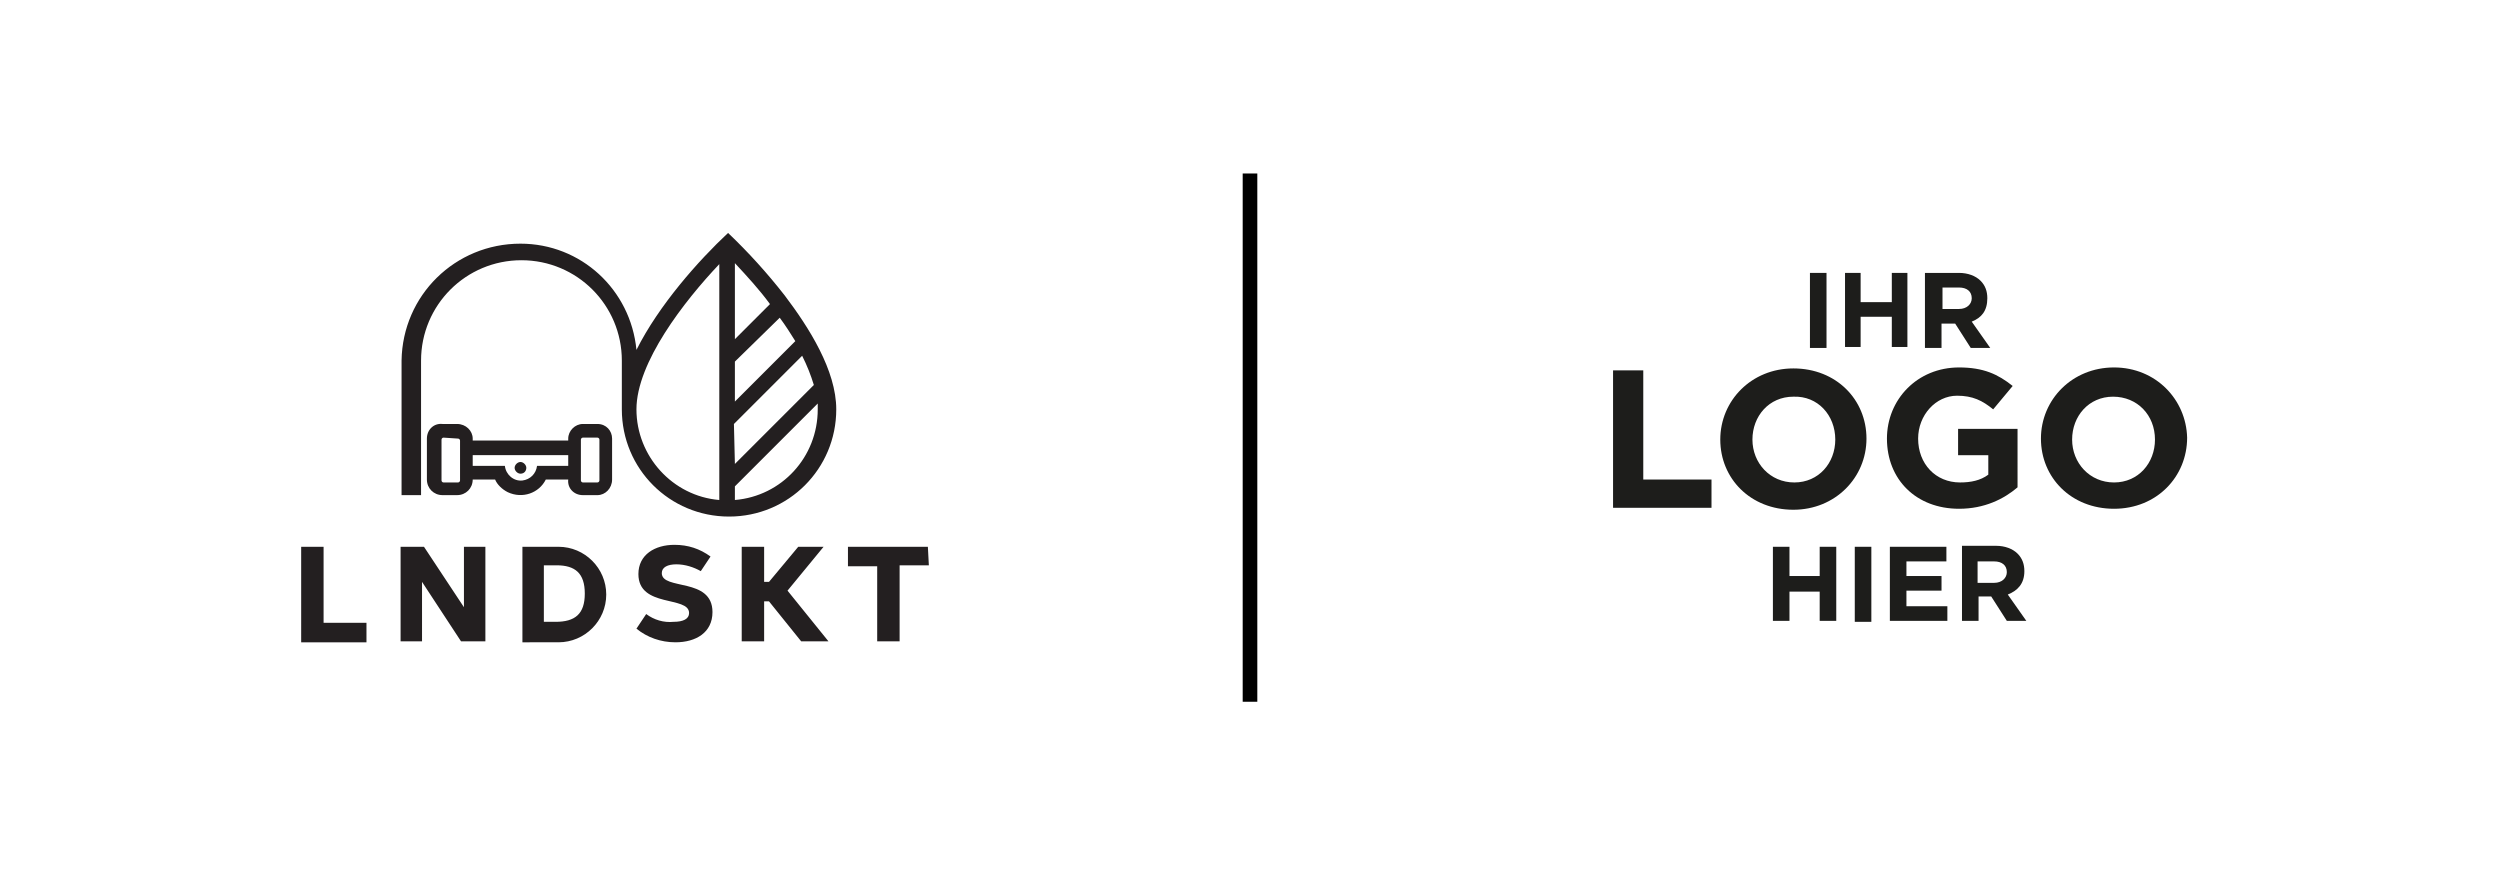 <svg xmlns="http://www.w3.org/2000/svg" xmlns:xlink="http://www.w3.org/1999/xlink" id="Ebene_1" x="0px" y="0px" viewBox="0 0 256.5 89.4" style="enable-background:new 0 0 256.5 89.4;" xml:space="preserve"><style type="text/css">	.st0{fill:#231F20;}	.st1{fill-rule:evenodd;clip-rule:evenodd;fill:#231F20;}	.st2{fill:#1D1D1B;}</style><path class="st0" d="M41.2,50.8V37c0.1-6.7,5.5-12,12.2-12c6.2,0,11.3,4.7,11.9,10.9c2.3-4.6,6.4-9.2,9.4-12c2.1,2,4,4.1,5.8,6.4 c2.5,3.3,5.3,7.7,5.3,11.7c0,6.1-4.9,11-11,11s-11-4.9-11-11v-5c0-5.7-4.6-10.3-10.3-10.3c-5.7,0-10.3,4.6-10.3,10.3v13.8H41.2z  M73.8,51.3V27.1c-3.6,3.8-8.5,10.1-8.5,14.9C65.3,46.8,69,50.9,73.8,51.3z M75.4,47.6l8.1-8.1c-0.3-1-0.7-2-1.2-3l-7,7L75.4,47.6z  M83.9,41.4l-8.5,8.5v1.4c4.8-0.4,8.5-4.4,8.5-9.3C83.9,41.8,83.9,41.6,83.9,41.4z M75.4,34.8l3.6-3.6c-1.1-1.5-2.3-2.8-3.6-4.2 V34.8z M80,32.6l-4.6,4.5v4.1l6.2-6.2C81.1,34.2,80.6,33.4,80,32.6z M45.5,44.9c-0.1,0-0.2,0.1-0.2,0.2v4.2c0,0.1,0.1,0.2,0.2,0.2 h1.5c0.1,0,0.2-0.1,0.2-0.2v-4.1c0-0.1-0.1-0.2-0.2-0.2L45.5,44.9z M58.3,47.8v-1.1h-9.8v1.1h3.3c0.1,0.9,0.9,1.6,1.8,1.5 c0.8-0.1,1.4-0.7,1.5-1.5H58.3z M59.8,43.5h1.5c0.9,0,1.5,0.7,1.5,1.5v4.2c0,0.9-0.7,1.6-1.5,1.6c0,0,0,0,0,0h-1.5 c-0.9,0-1.6-0.7-1.5-1.6l0,0H56c-0.7,1.4-2.4,2-3.9,1.3c-0.6-0.3-1.1-0.8-1.3-1.3h-2.3l0,0c0,0.9-0.7,1.6-1.6,1.6h0h-1.5 c-0.9,0-1.6-0.7-1.6-1.6v0v-4.2c0-0.9,0.7-1.6,1.6-1.5h1.5c0.9,0,1.6,0.7,1.6,1.5v0.2h9.8v-0.2C58.3,44.2,59,43.5,59.8,43.5z  M59.8,44.9c-0.1,0-0.2,0.1-0.2,0.2v4.2c0,0.1,0.1,0.2,0.2,0.2h1.5c0.1,0,0.2-0.1,0.2-0.2v-4.2c0-0.1-0.1-0.2-0.2-0.2H59.8z  M52.8,48c0-0.3,0.3-0.6,0.6-0.6c0.3,0,0.6,0.3,0.6,0.6c0,0,0,0,0,0c0,0.3-0.2,0.6-0.6,0.6c0,0,0,0,0,0C53.1,48.6,52.8,48.3,52.8,48 C52.8,48,52.8,48,52.8,48z"></path><path class="st1" d="M30.9,56.1h2.3v7.8h4.4v2h-6.7V56.1z M43.3,59.7l4,6.1h2.5v-9.7h-2.2v6.2l-4.1-6.2h-2.4v9.7h2.2L43.3,59.7z  M53.6,65.8v-9.7h3.7c2.7,0,4.9,2.2,4.9,4.9c0,2.7-2.2,4.9-4.9,4.9c0,0,0,0,0,0H53.6z M57,63.8c2,0,3-0.8,3-2.9s-1-2.9-2.9-2.9h-1.3 v5.8H57z M66.3,63l-1,1.5c1.1,0.9,2.5,1.4,4,1.4c2.1,0,3.8-1,3.8-3.1c0-3.6-5.2-2.2-5.2-4c0-0.6,0.6-0.9,1.5-0.9 c0.9,0,1.8,0.3,2.5,0.7l1-1.5c-1.1-0.8-2.3-1.2-3.7-1.2c-2,0-3.7,1-3.7,3c0,3.5,5.2,2.2,5.2,4c0,0.6-0.6,0.9-1.6,0.9 C68.1,63.9,67.1,63.6,66.3,63z M78.9,61.7l3.3,4.1H85l-4.2-5.2l3.7-4.5h-2.6l-3,3.6h-0.5v-3.6h-2.3v9.7h2.3v-4.1H78.9z M95.2,56.1 H87v2h3v7.7h2.3v-7.8h3L95.2,56.1z"></path><rect x="127.5" y="17.8" width="1.5" height="54.2"></rect><rect x="185.7" y="28" class="st2" width="1.7" height="7.7"></rect><polygon class="st2" points="190.9,32.5 194.1,32.5 194.1,35.6 195.7,35.6 195.7,28 194.1,28 194.1,31 190.9,31 190.9,28 189.3,28  189.3,35.6 190.9,35.6 "></polygon><path class="st2" d="M199.3,33.2h1.3l1.6,2.5h2l-1.9-2.7c1-0.4,1.6-1.1,1.6-2.4v0c0-0.7-0.2-1.3-0.7-1.8c-0.5-0.5-1.3-0.8-2.2-0.8 h-3.5v7.7h1.7V33.2z M199.3,29.5h1.7c0.8,0,1.3,0.4,1.3,1.1v0c0,0.6-0.5,1.1-1.3,1.1h-1.7V29.5z"></path><polygon class="st2" points="168.6,38 165.5,38 165.5,52.1 175.6,52.1 175.6,49.2 168.6,49.2 "></polygon><path class="st2" d="M191.5,45c0-4-3.1-7.2-7.5-7.2c-4.3,0-7.5,3.3-7.5,7.3v0c0,4,3.1,7.2,7.5,7.2C188.3,52.3,191.5,49,191.5,45 L191.5,45z M188.3,45.1c0,2.4-1.7,4.4-4.2,4.4c-2.5,0-4.3-2-4.3-4.4v0c0-2.4,1.7-4.4,4.2-4.4C186.5,40.6,188.3,42.6,188.3,45.1 L188.3,45.1z"></path><path class="st2" d="M207,44h-6.1v2.7h3.1v2c-0.8,0.6-1.8,0.8-2.9,0.8c-2.5,0-4.3-1.9-4.3-4.5v0c0-2.4,1.8-4.4,4-4.4 c1.6,0,2.6,0.5,3.7,1.4l2-2.4c-1.5-1.2-3-1.9-5.5-1.9c-4.3,0-7.4,3.3-7.4,7.3v0c0,4.2,3,7.2,7.4,7.2c2.6,0,4.6-1,6-2.2V44z"></path><path class="st2" d="M216.9,37.7c-4.3,0-7.5,3.3-7.5,7.3v0c0,4,3.1,7.2,7.5,7.2s7.5-3.3,7.5-7.3v0C224.3,41,221.2,37.7,216.9,37.7z  M221.1,45.1c0,2.4-1.7,4.4-4.2,4.4s-4.3-2-4.3-4.4v0c0-2.4,1.7-4.4,4.2-4.4S221.1,42.6,221.1,45.1L221.1,45.1z"></path><polygon class="st2" points="186.7,59.1 183.6,59.1 183.6,56.1 181.9,56.1 181.9,63.7 183.6,63.7 183.6,60.7 186.7,60.7 186.7,63.7  188.4,63.7 188.4,56.1 186.7,56.1 "></polygon><rect x="190.3" y="56.1" class="st2" width="1.7" height="7.7"></rect><polygon class="st2" points="195.6,60.6 199.2,60.6 199.2,59.1 195.6,59.1 195.6,57.6 199.7,57.6 199.7,56.1 193.9,56.1 193.9,63.7  199.8,63.7 199.8,62.2 195.6,62.2 "></polygon><path class="st2" d="M207.7,58.6L207.7,58.6c0-0.7-0.2-1.3-0.7-1.8c-0.5-0.5-1.3-0.8-2.2-0.8h-3.5v7.7h1.7v-2.5h1.3l1.6,2.5h2 L206,61C207,60.6,207.7,59.9,207.7,58.6z M205.9,58.7c0,0.6-0.5,1.1-1.3,1.1h-1.7v-2.2h1.7C205.4,57.6,205.9,58,205.9,58.7 L205.9,58.7z"></path></svg>